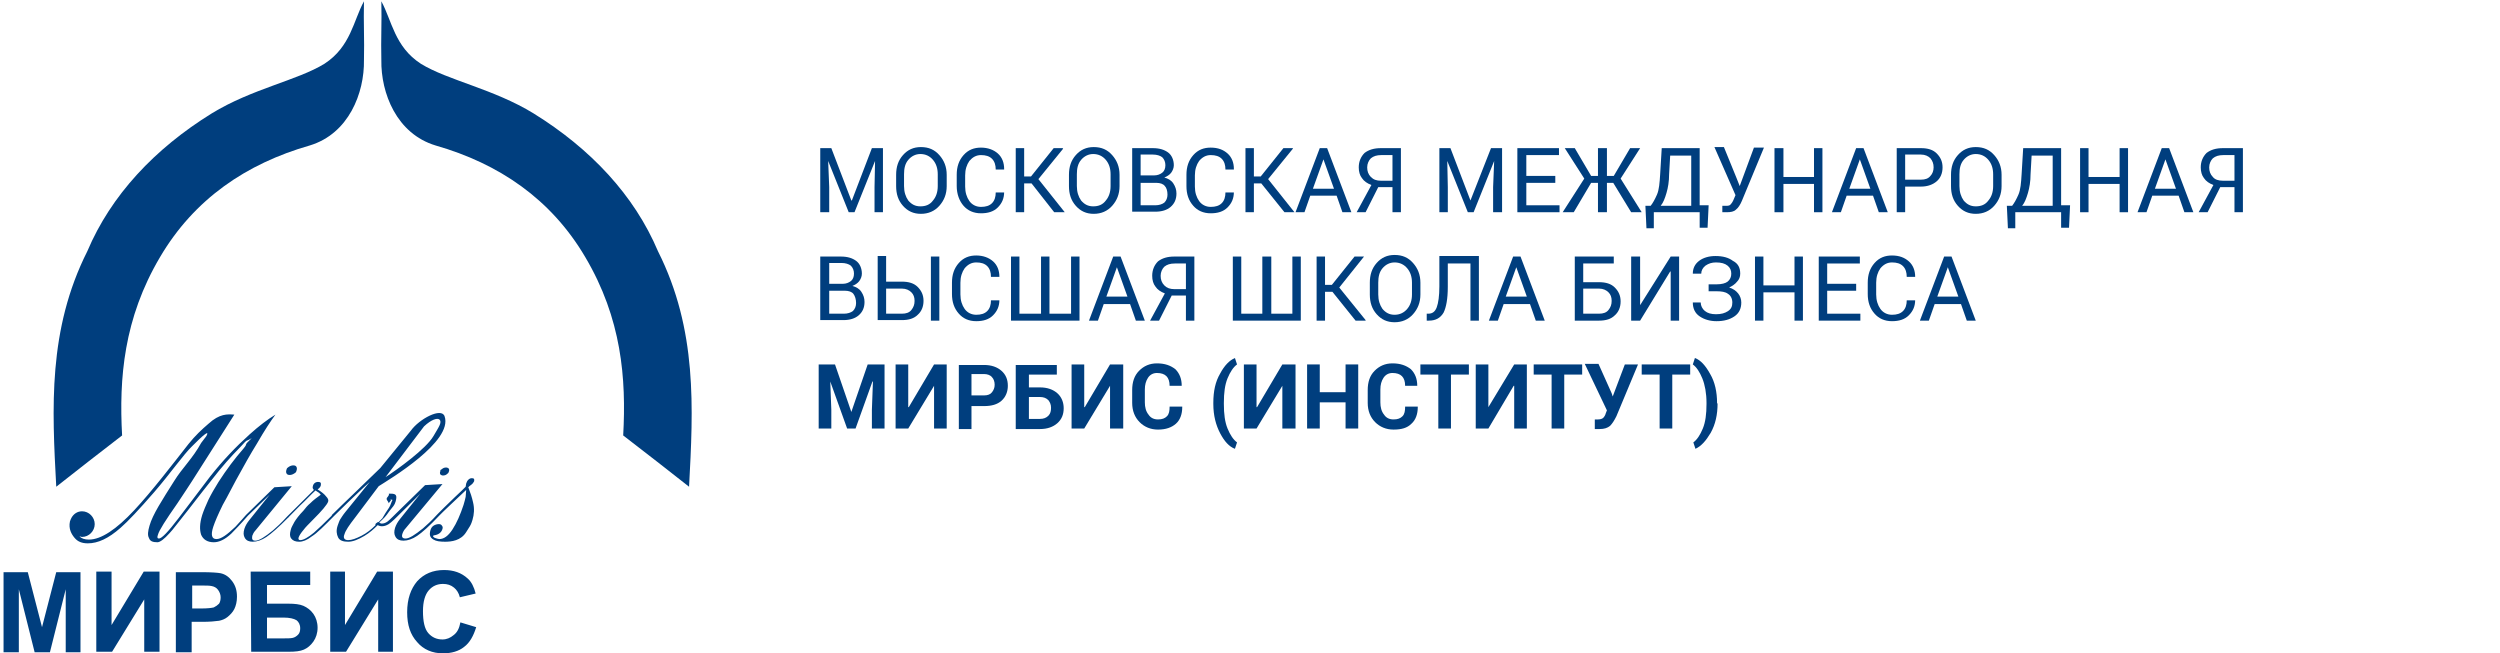 <svg width="176" height="46" viewBox="0 0 176 46" fill="none" xmlns="http://www.w3.org/2000/svg">
<path d="M32.411 43.815L33.524 44.153C33.338 44.755 33.078 45.243 32.67 45.544C32.3 45.845 31.78 45.995 31.187 45.995C30.445 45.995 29.814 45.732 29.369 45.206C28.887 44.68 28.664 44.003 28.664 43.1C28.664 42.161 28.924 41.446 29.369 40.92C29.851 40.394 30.482 40.13 31.261 40.13C31.928 40.13 32.485 40.318 32.93 40.732C33.19 40.958 33.375 41.333 33.486 41.785L32.374 42.048C32.3 41.747 32.151 41.522 31.966 41.371C31.743 41.183 31.483 41.108 31.187 41.108C30.779 41.108 30.445 41.258 30.185 41.559C29.925 41.86 29.777 42.349 29.777 43.025C29.777 43.74 29.888 44.266 30.148 44.567C30.408 44.867 30.742 45.018 31.15 45.018C31.446 45.018 31.706 44.905 31.928 44.717C32.188 44.529 32.337 44.228 32.411 43.815ZM23.248 40.243H24.287V44.003L26.55 40.243H27.663V45.883H26.624V42.198L24.361 45.883H23.248V40.243ZM18.76 44.943H19.873C20.207 44.943 20.466 44.943 20.615 44.905C20.763 44.867 20.875 44.792 20.986 44.68C21.097 44.567 21.134 44.416 21.134 44.228C21.134 43.965 21.023 43.777 20.875 43.664C20.689 43.552 20.392 43.477 19.947 43.477H18.797V44.943H18.76ZM17.647 40.243H21.839V41.183H18.797V42.499H20.318C20.726 42.499 21.097 42.536 21.357 42.649C21.616 42.762 21.876 42.95 22.061 43.213C22.247 43.477 22.358 43.815 22.358 44.191C22.358 44.567 22.247 44.905 22.061 45.168C21.876 45.431 21.653 45.619 21.394 45.732C21.134 45.845 20.8 45.883 20.318 45.883H17.684L17.647 40.243ZM13.53 41.221V42.837H14.16C14.605 42.837 14.902 42.8 15.051 42.762C15.199 42.687 15.31 42.612 15.422 42.499C15.496 42.386 15.533 42.236 15.533 42.048C15.533 41.86 15.459 41.672 15.347 41.522C15.236 41.371 15.088 41.296 14.902 41.258C14.754 41.221 14.494 41.221 14.086 41.221H13.53ZM12.38 45.92V40.281H14.197C14.865 40.281 15.347 40.318 15.533 40.356C15.867 40.431 16.126 40.619 16.349 40.92C16.572 41.221 16.683 41.559 16.683 42.01C16.683 42.349 16.609 42.649 16.497 42.875C16.386 43.1 16.201 43.288 16.015 43.439C15.83 43.589 15.607 43.664 15.422 43.702C15.162 43.74 14.754 43.777 14.235 43.777H13.493V45.92H12.38ZM6.779 40.243H7.854V44.003L10.117 40.243H11.23V45.883H10.154V42.198L7.891 45.883H6.779V40.243ZM0.25 45.92V40.281H1.956L2.958 44.153L3.959 40.281H5.666V45.92H4.627V41.484L3.514 45.92H2.439L1.326 41.484V45.92H0.25Z" fill="#003E7E"/>
<path d="M25.623 0.091C25.586 1.594 25.66 2.76 25.623 4.226C25.66 6.557 24.547 9.414 21.802 10.242C17.351 11.52 13.678 14.001 11.267 18.099C8.708 22.423 8.374 26.634 8.596 30.656C7.038 31.859 5.48 33.062 3.96 34.266C3.663 28.739 3.366 23.212 6.148 17.686C7.817 13.738 10.896 10.467 14.902 7.986C17.722 6.256 20.949 5.655 22.841 4.489C24.695 3.286 24.881 1.444 25.623 0.091Z" fill="#003E7E"/>
<path d="M26.847 0.091C26.884 1.594 26.809 2.76 26.847 4.226C26.809 6.557 27.922 9.414 30.667 10.242C35.119 11.52 38.791 14.001 41.202 18.099C43.762 22.423 44.096 26.634 43.873 30.656C45.431 31.859 46.989 33.062 48.51 34.266C48.806 28.739 49.103 23.212 46.321 17.686C44.652 13.738 41.573 10.467 37.567 7.986C34.748 6.256 31.52 5.655 29.629 4.489C27.774 3.286 27.588 1.444 26.847 0.091Z" fill="#003E7E"/>
<path d="M20.392 33.438C20.503 33.438 20.614 33.401 20.726 33.326C20.837 33.251 20.837 33.251 20.874 33.138C20.911 33.025 20.911 32.95 20.874 32.874C20.837 32.799 20.763 32.762 20.652 32.762C20.54 32.762 20.429 32.799 20.318 32.874C20.206 32.95 20.206 32.95 20.169 33.062C20.132 33.175 20.132 33.251 20.169 33.326C20.206 33.401 20.281 33.438 20.392 33.438Z" fill="#003E7E"/>
<path d="M31 33.175C30.963 33.251 30.963 33.326 31 33.401C31.038 33.438 31.112 33.476 31.186 33.476C31.297 33.476 31.409 33.438 31.483 33.363C31.557 33.288 31.557 33.326 31.594 33.213C31.631 33.138 31.631 33.062 31.594 32.987C31.557 32.95 31.483 32.912 31.409 32.912C31.297 32.912 31.186 32.95 31.112 33.025C31 33.1 31 33.062 31 33.175Z" fill="#003E7E"/>
<path d="M26.587 36.822C26.624 36.784 26.661 36.747 26.661 36.747C26.624 36.747 26.55 36.784 26.587 36.822Z" fill="#003E7E"/>
<path d="M29.852 30.017C30.371 29.528 30.779 29.416 30.927 29.528C31.15 29.716 30.89 30.055 30.519 30.694C30 31.596 27.96 33.062 27.144 33.589L29.852 30.017ZM26.921 36.484C26.847 36.559 26.773 36.634 26.661 36.747C26.624 36.747 26.365 36.86 26.439 36.972C26.142 37.273 25.808 37.536 25.437 37.724C25.066 37.912 24.77 38.025 24.51 38.025C24.25 38.025 24.139 37.875 24.25 37.612C24.324 37.348 24.584 36.972 24.992 36.446L26.661 34.228C27.366 33.777 31.929 31.07 31.298 29.303C31.076 28.664 29.518 29.491 28.924 30.318L26.773 32.95C26.216 33.476 25.697 34.002 25.14 34.529C24.324 35.318 23.731 35.882 23.36 36.258V36.296C22.841 36.822 22.395 37.236 22.099 37.499C21.691 37.837 21.357 38.025 21.134 38.025C21.023 38.025 20.986 37.95 21.023 37.837C21.06 37.724 21.171 37.536 21.394 37.273C21.468 37.16 21.728 36.897 22.099 36.521C22.358 36.258 22.581 36.032 22.767 35.807C22.952 35.581 23.063 35.431 23.1 35.318C23.137 35.205 23.1 35.093 22.952 34.942C22.841 34.792 22.655 34.642 22.358 34.453C22.47 34.378 22.544 34.303 22.581 34.19C22.618 34.002 22.581 33.927 22.395 33.927C22.21 33.927 22.062 34.04 22.025 34.228C21.988 34.341 22.025 34.416 22.099 34.491L20.244 36.333L20.207 36.371C19.799 36.822 19.465 37.123 19.205 37.348C18.649 37.8 18.241 38.063 17.981 38.063C17.759 38.063 17.722 37.95 17.759 37.724C17.796 37.612 17.87 37.461 17.981 37.348L20.541 34.228L19.317 34.303L17.351 36.221L17.314 36.258C17.165 36.446 16.906 36.709 16.572 37.085C15.978 37.649 15.57 37.95 15.236 37.95C14.902 37.95 14.828 37.649 15.014 37.085C15.125 36.747 15.348 36.221 15.681 35.544C15.756 35.431 16.052 34.867 16.609 33.814C17.165 32.799 17.648 31.934 18.093 31.22C18.612 30.318 19.057 29.641 19.391 29.19C18.834 29.528 18.241 29.98 17.573 30.581C16.609 31.446 15.681 32.423 14.791 33.551C14.049 34.529 13.307 35.506 12.566 36.484C11.824 37.461 11.379 37.912 11.193 37.912C11.082 37.912 11.045 37.837 11.119 37.649C11.193 37.348 11.675 36.596 12.491 35.431C12.974 34.717 13.307 34.19 13.53 33.852L16.497 29.19C16.015 29.152 15.459 29.115 14.68 29.829C14.198 30.243 13.753 30.656 13.27 31.258C12.12 32.724 10.711 34.566 9.45 35.92C8.188 37.273 7.113 37.987 6.26 37.987C5.963 37.987 5.74 37.912 5.592 37.762C5.666 37.762 5.703 37.8 5.777 37.8C6.26 37.8 6.668 37.386 6.668 36.897C6.668 36.408 6.26 35.995 5.777 35.995C5.443 35.995 5.184 36.183 5.035 36.446C4.998 36.521 4.961 36.596 4.924 36.709C4.813 37.236 5.035 37.612 5.258 37.875C5.481 38.138 5.777 38.251 6.185 38.251C6.89 38.251 7.632 37.912 8.485 37.16C9.005 36.709 9.783 35.882 10.859 34.642C11.935 33.401 12.937 31.972 13.53 31.408C14.235 30.694 14.791 30.205 14.532 30.694L14.161 31.183C13.567 32.273 12.825 32.95 12.269 33.852C11.416 35.205 10.748 36.221 10.525 37.01C10.414 37.386 10.377 37.687 10.488 37.875C10.562 38.1 10.748 38.175 11.082 38.175C11.267 38.175 11.564 37.95 11.935 37.536C12.158 37.311 12.566 36.747 13.233 35.92C14.049 34.867 14.606 34.153 14.94 33.739C15.607 32.874 16.275 32.123 16.943 31.446C17.536 30.807 17.165 31.183 17.722 30.844C17.054 31.483 17.536 31.107 17.128 31.596C16.535 32.273 15.941 33.062 15.385 33.927C15.125 34.341 14.865 34.792 14.68 35.168C14.494 35.581 14.346 35.92 14.235 36.258C14.049 36.86 14.049 37.311 14.161 37.649C14.309 37.987 14.606 38.175 15.051 38.175C15.422 38.175 15.83 37.987 16.275 37.574C16.498 37.348 16.906 36.935 17.462 36.296L18.983 34.829L17.536 36.634C17.388 36.822 17.276 37.01 17.202 37.236C17.128 37.499 17.128 37.687 17.239 37.875C17.351 38.063 17.536 38.138 17.796 38.138C18.093 38.138 18.426 38.025 18.76 37.8C19.094 37.574 19.613 37.123 20.281 36.446C20.281 36.446 20.318 36.446 20.318 36.408C20.43 36.296 20.689 36.032 21.134 35.581C21.505 35.243 21.839 34.867 22.21 34.529C22.395 34.642 22.507 34.717 22.581 34.829C22.321 35.017 22.062 35.205 21.839 35.431C21.654 35.581 21.505 35.769 21.357 35.957C21.06 36.258 20.838 36.559 20.726 36.747C20.615 36.972 20.504 37.123 20.467 37.311C20.392 37.574 20.392 37.762 20.504 37.912C20.615 38.063 20.8 38.138 21.06 38.138C21.32 38.138 21.617 38.025 21.95 37.762C22.321 37.536 22.841 37.01 23.546 36.296C23.842 35.995 24.176 35.694 24.547 35.318C24.955 34.942 25.437 34.453 26.031 33.927L24.324 36.032C24.139 36.258 24.028 36.446 23.953 36.559C23.879 36.672 23.842 36.822 23.768 37.01C23.657 37.348 23.694 37.612 23.805 37.837C23.916 38.063 24.176 38.138 24.51 38.138C24.844 38.138 25.215 37.987 25.66 37.724C26.031 37.499 26.328 37.236 26.587 36.972C26.661 37.01 26.773 37.048 26.884 37.048C27.032 37.048 27.181 37.01 27.366 36.897C27.552 36.784 27.997 36.333 27.997 36.333L29.592 34.754L28.145 36.559C27.997 36.747 27.886 36.935 27.811 37.16C27.737 37.423 27.737 37.612 27.848 37.8C27.96 37.987 28.145 38.063 28.405 38.063C28.702 38.063 29.035 37.95 29.369 37.724C29.703 37.499 30.222 37.048 30.927 36.296C31.038 36.183 31.298 35.92 31.743 35.506C32.114 35.168 32.448 34.829 32.819 34.491C32.819 34.679 32.782 34.829 32.782 34.98C32.745 35.13 32.708 35.318 32.634 35.544C32.411 36.221 32.151 36.822 31.855 37.273C31.558 37.724 31.261 37.95 30.927 37.95C30.853 37.95 30.742 37.912 30.631 37.875C30.519 37.837 30.482 37.762 30.482 37.724L30.556 37.687C30.853 37.649 31.076 37.499 31.15 37.236C31.187 37.123 31.15 37.048 31.113 37.01C31.076 36.935 31.001 36.897 30.89 36.897C30.779 36.897 30.631 36.935 30.519 37.01C30.408 37.085 30.334 37.198 30.297 37.348C30.222 37.649 30.259 37.837 30.519 37.987C30.705 38.1 30.964 38.138 31.335 38.138C31.78 38.138 32.448 38.063 32.819 37.461L33.079 37.048C33.19 36.86 33.227 36.709 33.264 36.596C33.375 36.221 33.413 35.807 33.301 35.356C33.227 35.017 33.116 34.679 32.967 34.303C33.005 34.266 33.079 34.19 33.19 34.115C33.301 34.04 33.338 33.927 33.375 33.889C33.413 33.739 33.375 33.664 33.227 33.664C33.116 33.664 33.042 33.702 32.967 33.777C32.893 33.852 32.856 33.927 32.819 34.04L32.782 34.266C32.671 34.378 32.411 34.642 32.003 35.017C31.372 35.619 31.001 35.995 30.816 36.183L30.779 36.221C30.371 36.672 30.037 36.972 29.777 37.198C29.221 37.649 28.813 37.912 28.553 37.912C28.331 37.912 28.256 37.8 28.331 37.574C28.368 37.461 28.442 37.311 28.553 37.198L31.15 34.078L29.926 34.153L27.886 36.145C27.886 36.145 27.44 36.596 27.292 36.709C27.144 36.822 26.995 36.86 26.884 36.86C26.81 36.86 26.735 36.822 26.698 36.784C27.069 36.446 27.144 36.371 27.403 35.995C27.663 35.657 27.774 35.581 27.848 35.318C27.96 34.905 27.923 34.754 27.515 34.754C27.218 34.754 27.515 34.717 27.292 34.98C27.107 35.168 27.329 35.243 27.366 35.431C27.403 35.393 27.403 35.356 27.477 35.281C27.552 35.205 27.515 35.205 27.477 35.168C27.737 35.168 27.589 35.205 27.515 35.468C27.477 35.619 27.329 35.844 27.144 36.108" fill="#003E7E"/>
<path d="M58.525 10.429L59.934 14.114H59.972L61.381 10.429H62.16V14.941H61.567V13.174L61.604 11.332L60.157 14.941H59.749L58.303 11.332L58.377 13.174V14.941H57.746V10.429H58.525Z" fill="#003E7E"/>
<path d="M66.648 13.099C66.648 13.663 66.463 14.114 66.129 14.49C65.795 14.866 65.351 15.054 64.831 15.054C64.312 15.054 63.904 14.866 63.57 14.49C63.236 14.114 63.088 13.663 63.088 13.099V12.309C63.088 11.745 63.236 11.294 63.57 10.918C63.904 10.542 64.312 10.354 64.831 10.354C65.388 10.354 65.795 10.542 66.129 10.918C66.463 11.294 66.648 11.745 66.648 12.309V13.099ZM66.018 12.272C66.018 11.858 65.907 11.52 65.684 11.257C65.462 10.993 65.165 10.843 64.794 10.843C64.46 10.843 64.164 10.993 63.941 11.257C63.718 11.52 63.644 11.858 63.644 12.272V13.099C63.644 13.512 63.755 13.851 63.941 14.114C64.164 14.377 64.423 14.527 64.794 14.527C65.165 14.527 65.462 14.415 65.684 14.114C65.907 13.851 66.018 13.512 66.018 13.099V12.272Z" fill="#003E7E"/>
<path d="M70.692 13.512C70.692 13.963 70.544 14.302 70.247 14.603C69.95 14.903 69.542 15.016 69.06 15.016C68.541 15.016 68.132 14.828 67.836 14.49C67.539 14.152 67.353 13.663 67.353 13.099V12.309C67.353 11.745 67.502 11.294 67.836 10.918C68.17 10.542 68.578 10.392 69.06 10.392C69.542 10.392 69.95 10.542 70.247 10.805C70.544 11.069 70.692 11.444 70.692 11.896V11.933H70.099C70.099 11.633 70.024 11.369 69.839 11.181C69.653 10.993 69.394 10.918 69.06 10.918C68.726 10.918 68.466 11.069 68.243 11.332C68.058 11.595 67.947 11.933 67.947 12.347V13.136C67.947 13.55 68.058 13.888 68.243 14.152C68.429 14.415 68.726 14.565 69.06 14.565C69.394 14.565 69.653 14.49 69.839 14.302C70.024 14.114 70.099 13.851 70.099 13.55H70.692V13.512Z" fill="#003E7E"/>
<path d="M72.621 12.911H72.101V14.941H71.508V10.429H72.101V12.422H72.584L74.179 10.429H74.809L74.846 10.467L73.103 12.61L74.958 14.941H74.216L72.621 12.911Z" fill="#003E7E"/>
<path d="M78.816 13.099C78.816 13.663 78.63 14.114 78.296 14.49C77.962 14.866 77.518 15.054 76.998 15.054C76.479 15.054 76.071 14.866 75.737 14.49C75.403 14.114 75.255 13.663 75.255 13.099V12.309C75.255 11.745 75.403 11.294 75.737 10.918C76.071 10.542 76.479 10.354 76.998 10.354C77.555 10.354 77.962 10.542 78.296 10.918C78.63 11.294 78.816 11.745 78.816 12.309V13.099ZM78.185 12.272C78.185 11.858 78.074 11.52 77.852 11.257C77.629 10.993 77.332 10.843 76.961 10.843C76.627 10.843 76.331 10.993 76.108 11.257C75.885 11.52 75.811 11.858 75.811 12.272V13.099C75.811 13.512 75.922 13.851 76.108 14.114C76.331 14.377 76.59 14.527 76.961 14.527C77.332 14.527 77.629 14.415 77.852 14.114C78.074 13.851 78.185 13.512 78.185 13.099V12.272Z" fill="#003E7E"/>
<path d="M79.706 14.941V10.429H81.153C81.635 10.429 81.969 10.542 82.229 10.73C82.488 10.918 82.637 11.257 82.637 11.633C82.637 11.82 82.562 12.008 82.451 12.159C82.34 12.309 82.154 12.422 81.969 12.497C82.229 12.572 82.451 12.685 82.6 12.911C82.748 13.136 82.822 13.362 82.822 13.625C82.822 14.039 82.674 14.339 82.414 14.565C82.154 14.791 81.784 14.903 81.338 14.903H79.706V14.941ZM80.3 12.347H81.264C81.487 12.347 81.672 12.272 81.821 12.159C81.969 12.046 82.043 11.858 82.043 11.633C82.043 11.407 81.969 11.219 81.821 11.069C81.672 10.956 81.45 10.881 81.153 10.881H80.3V12.347ZM80.3 12.836V14.452H81.338C81.598 14.452 81.821 14.377 81.969 14.264C82.118 14.114 82.191 13.926 82.191 13.7C82.191 13.437 82.118 13.211 82.006 13.099C81.895 12.948 81.672 12.873 81.413 12.873H80.3V12.836Z" fill="#003E7E"/>
<path d="M86.865 13.512C86.865 13.963 86.717 14.302 86.42 14.603C86.123 14.903 85.715 15.016 85.233 15.016C84.713 15.016 84.306 14.828 84.009 14.49C83.675 14.114 83.526 13.663 83.526 13.099V12.309C83.526 11.745 83.675 11.294 84.009 10.918C84.343 10.542 84.75 10.392 85.233 10.392C85.752 10.392 86.123 10.542 86.42 10.805C86.717 11.069 86.865 11.444 86.865 11.896V11.933H86.271C86.271 11.633 86.198 11.369 86.012 11.181C85.827 10.993 85.567 10.918 85.233 10.918C84.899 10.918 84.639 11.069 84.417 11.332C84.231 11.595 84.12 11.933 84.12 12.347V13.136C84.12 13.55 84.231 13.888 84.417 14.152C84.602 14.415 84.899 14.565 85.233 14.565C85.567 14.565 85.827 14.49 86.012 14.302C86.198 14.114 86.271 13.851 86.271 13.55H86.865V13.512Z" fill="#003E7E"/>
<path d="M88.794 12.911H88.274V14.941H87.681V10.429H88.274V12.422H88.756L90.352 10.429H91.019V10.467L89.276 12.61L91.13 14.941H90.426L88.794 12.911Z" fill="#003E7E"/>
<path d="M94.098 13.775H92.243L91.835 14.941H91.205L92.911 10.429H93.43L95.137 14.941H94.506L94.098 13.775ZM92.429 13.287H93.913L93.171 11.219L92.429 13.287Z" fill="#003E7E"/>
<path d="M96.138 14.941H95.508L96.547 13.024C96.25 12.911 96.027 12.76 95.879 12.535C95.73 12.347 95.656 12.084 95.656 11.783C95.656 11.369 95.804 11.031 96.064 10.768C96.361 10.542 96.732 10.429 97.214 10.429H98.624V14.941H98.03V13.174H97.029L96.138 14.941ZM98.067 10.918H97.251C96.918 10.918 96.695 10.993 96.509 11.144C96.361 11.294 96.25 11.52 96.25 11.783C96.25 12.046 96.324 12.272 96.509 12.46C96.695 12.648 96.918 12.723 97.214 12.723H98.03V10.918H98.067Z" fill="#003E7E"/>
<path d="M102.111 10.429L103.52 14.114L104.967 10.429H105.746V14.941H105.115V13.174L105.19 11.332L103.743 14.941H103.335L101.888 11.332L101.926 13.174V14.941H101.332V10.429H102.111Z" fill="#003E7E"/>
<path d="M109.493 12.873H107.453V14.452H109.79V14.941H106.822V10.429H109.752V10.918H107.453V12.384H109.493V12.873Z" fill="#003E7E"/>
<path d="M113.573 12.873H113.128V14.941H112.497V12.873H112.015L110.791 14.941H110.012L111.533 12.572L110.16 10.429H110.865L112.015 12.384H112.497V10.429H113.128V12.384H113.61L114.76 10.429H115.465L114.092 12.572L115.576 14.941H114.834L113.573 12.873Z" fill="#003E7E"/>
<path d="M119.657 14.452H120.288L120.213 16.031H119.657V14.941H116.429V16.069H115.91L115.836 14.49H116.207C116.356 14.302 116.504 14.039 116.652 13.7C116.8 13.362 116.838 12.873 116.875 12.272L116.986 10.429H119.657V14.452ZM117.505 12.272C117.505 12.76 117.431 13.211 117.32 13.588C117.209 13.963 117.097 14.264 116.912 14.49H119.063V10.956H117.58L117.505 12.272Z" fill="#003E7E"/>
<path d="M122.253 12.535L122.476 13.099L123.477 10.392H124.182L122.624 14.152C122.513 14.415 122.365 14.64 122.216 14.753C122.068 14.903 121.845 14.941 121.548 14.941C121.511 14.941 121.437 14.941 121.363 14.941C121.289 14.941 121.252 14.941 121.252 14.941V14.49C121.289 14.49 121.326 14.49 121.4 14.49C121.475 14.49 121.511 14.49 121.548 14.49C121.697 14.49 121.808 14.452 121.845 14.377C121.919 14.302 121.994 14.189 122.068 14.001L122.179 13.738L120.695 10.354H121.363L122.253 12.535Z" fill="#003E7E"/>
<path d="M128.299 14.941H127.706V12.948H125.554V14.941H124.924V10.429H125.554V12.46H127.706V10.429H128.299V14.941Z" fill="#003E7E"/>
<path d="M131.86 13.775H130.005L129.597 14.941H128.967L130.673 10.429H131.192L132.899 14.941H132.268L131.86 13.775ZM130.191 13.287H131.674L130.933 11.219L130.191 13.287Z" fill="#003E7E"/>
<path d="M134.123 13.136V14.941H133.529V10.429H135.235C135.718 10.429 136.089 10.542 136.348 10.805C136.608 11.069 136.756 11.369 136.756 11.783C136.756 12.197 136.608 12.535 136.348 12.76C136.089 12.986 135.718 13.136 135.235 13.136H134.123ZM134.123 12.648H135.235C135.532 12.648 135.755 12.572 135.903 12.384C136.052 12.234 136.126 12.008 136.126 11.783C136.126 11.52 136.052 11.332 135.903 11.144C135.755 10.993 135.532 10.881 135.235 10.881H134.123V12.648Z" fill="#003E7E"/>
<path d="M140.911 13.099C140.911 13.663 140.726 14.114 140.392 14.49C140.058 14.866 139.613 15.054 139.094 15.054C138.575 15.054 138.166 14.866 137.833 14.49C137.499 14.114 137.351 13.663 137.351 13.099V12.309C137.351 11.745 137.499 11.294 137.833 10.918C138.166 10.542 138.575 10.354 139.094 10.354C139.65 10.354 140.058 10.542 140.392 10.918C140.726 11.294 140.911 11.745 140.911 12.309V13.099ZM140.318 12.272C140.318 11.858 140.207 11.52 139.984 11.257C139.762 10.993 139.465 10.843 139.094 10.843C138.76 10.843 138.463 10.993 138.241 11.257C138.018 11.52 137.944 11.858 137.944 12.272V13.099C137.944 13.512 138.055 13.851 138.241 14.114C138.463 14.377 138.723 14.527 139.094 14.527C139.465 14.527 139.762 14.415 139.984 14.114C140.207 13.851 140.318 13.512 140.318 13.099V12.272Z" fill="#003E7E"/>
<path d="M145.103 14.452H145.733L145.66 16.031H145.103V14.941H141.876V16.069H141.357L141.282 14.49H141.653C141.801 14.302 141.95 14.039 142.098 13.7C142.247 13.362 142.284 12.873 142.321 12.272L142.432 10.429H145.103V14.452ZM142.951 12.272C142.951 12.76 142.877 13.211 142.766 13.588C142.654 13.963 142.544 14.264 142.358 14.49H144.509V10.956H143.026L142.951 12.272Z" fill="#003E7E"/>
<path d="M149.814 14.941H149.22V12.948H147.032V14.941H146.438V10.429H147.032V12.46H149.22V10.429H149.814V14.941Z" fill="#003E7E"/>
<path d="M153.375 13.775H151.52L151.112 14.941H150.481L152.188 10.429H152.707L154.413 14.941H153.782L153.375 13.775ZM151.705 13.287H153.189L152.447 11.219L151.705 13.287Z" fill="#003E7E"/>
<path d="M155.416 14.941H154.785L155.824 13.024C155.527 12.911 155.304 12.76 155.156 12.535C155.008 12.347 154.933 12.084 154.933 11.783C154.933 11.369 155.082 11.031 155.342 10.768C155.638 10.542 156.009 10.429 156.491 10.429H157.901V14.941H157.307V13.174H156.306L155.416 14.941ZM157.345 10.918H156.529C156.195 10.918 155.972 10.993 155.786 11.144C155.638 11.294 155.527 11.52 155.527 11.783C155.527 12.046 155.601 12.272 155.786 12.46C155.935 12.648 156.195 12.723 156.491 12.723H157.307V10.918H157.345Z" fill="#003E7E"/>
<path d="M57.746 22.573V18.061H59.193C59.675 18.061 60.009 18.174 60.268 18.362C60.528 18.55 60.676 18.889 60.676 19.265C60.676 19.453 60.602 19.64 60.491 19.791C60.38 19.941 60.194 20.054 60.009 20.129C60.268 20.204 60.491 20.317 60.639 20.543C60.788 20.768 60.862 20.994 60.862 21.257C60.862 21.671 60.714 21.971 60.454 22.197C60.194 22.423 59.823 22.535 59.378 22.535H57.746V22.573ZM58.377 19.979H59.341C59.564 19.979 59.749 19.904 59.898 19.791C60.046 19.678 60.12 19.49 60.12 19.265C60.12 19.039 60.046 18.851 59.898 18.701C59.749 18.588 59.527 18.513 59.23 18.513H58.377V19.979ZM58.377 20.468V22.084H59.415C59.675 22.084 59.898 22.009 60.046 21.896C60.194 21.746 60.268 21.558 60.268 21.332C60.268 21.069 60.194 20.844 60.083 20.693C59.972 20.543 59.749 20.468 59.49 20.468H58.377Z" fill="#003E7E"/>
<path d="M62.383 19.828H63.495C63.977 19.828 64.348 19.941 64.608 20.204C64.868 20.468 65.016 20.768 65.016 21.182C65.016 21.596 64.868 21.934 64.608 22.16C64.348 22.423 63.977 22.535 63.495 22.535H61.789V18.024H62.383V19.828ZM62.383 20.317V22.084H63.495C63.792 22.084 64.015 22.009 64.163 21.821C64.311 21.633 64.386 21.445 64.386 21.182C64.386 20.919 64.311 20.731 64.163 20.581C64.015 20.43 63.792 20.317 63.495 20.317H62.383ZM66.129 22.573H65.535V18.061H66.129V22.573Z" fill="#003E7E"/>
<path d="M70.358 21.107C70.358 21.558 70.209 21.896 69.913 22.197C69.616 22.498 69.208 22.611 68.726 22.611C68.206 22.611 67.798 22.423 67.502 22.084C67.168 21.708 67.019 21.257 67.019 20.693V19.904C67.019 19.34 67.168 18.889 67.502 18.513C67.835 18.137 68.243 17.986 68.726 17.986C69.208 17.986 69.616 18.137 69.913 18.4C70.209 18.663 70.358 19.039 70.358 19.49H69.764C69.764 19.189 69.69 18.926 69.504 18.738C69.319 18.55 69.06 18.475 68.726 18.475C68.392 18.475 68.132 18.625 67.91 18.889C67.724 19.152 67.613 19.49 67.613 19.904V20.731C67.613 21.144 67.724 21.483 67.91 21.746C68.095 22.009 68.392 22.16 68.726 22.16C69.06 22.16 69.319 22.084 69.504 21.896C69.69 21.708 69.764 21.445 69.764 21.144H70.358V21.107Z" fill="#003E7E"/>
<path d="M71.768 18.061V22.084H73.289V18.061H73.882V22.084H75.403V18.061H75.997V22.573H71.175V18.061H71.768Z" fill="#003E7E"/>
<path d="M79.557 21.408H77.702L77.294 22.573H76.664L78.37 18.061H78.889L80.596 22.573H79.965L79.557 21.408ZM77.888 20.881H79.372L78.63 18.813L77.888 20.881Z" fill="#003E7E"/>
<path d="M81.597 22.573H80.967L82.006 20.656C81.709 20.543 81.486 20.392 81.338 20.167C81.189 19.979 81.115 19.716 81.115 19.415C81.115 19.001 81.263 18.663 81.523 18.4C81.82 18.174 82.191 18.061 82.673 18.061H84.083V22.573H83.489V20.806H82.488L81.597 22.573ZM83.526 18.55H82.71C82.376 18.55 82.154 18.625 81.968 18.776C81.82 18.926 81.709 19.152 81.709 19.415C81.709 19.678 81.783 19.904 81.968 20.092C82.154 20.28 82.376 20.355 82.673 20.355H83.489V18.55H83.526Z" fill="#003E7E"/>
<path d="M87.385 18.061V22.084H88.868V18.061H89.499V22.084H90.983V18.061H91.576V22.573H86.791V18.061H87.385Z" fill="#003E7E"/>
<path d="M93.802 20.543H93.282V22.573H92.689V18.061H93.282V20.054H93.764L95.36 18.061H96.027L94.284 20.242L96.138 22.535V22.573H95.433L93.802 20.543Z" fill="#003E7E"/>
<path d="M99.997 20.731C99.997 21.295 99.811 21.746 99.477 22.122C99.143 22.498 98.698 22.686 98.179 22.686C97.659 22.686 97.252 22.498 96.918 22.122C96.584 21.746 96.436 21.295 96.436 20.731V19.904C96.436 19.34 96.584 18.889 96.918 18.513C97.252 18.137 97.659 17.949 98.179 17.949C98.735 17.949 99.143 18.137 99.477 18.513C99.811 18.889 99.997 19.34 99.997 19.904V20.731ZM99.403 19.904C99.403 19.49 99.292 19.152 99.069 18.889C98.847 18.625 98.55 18.475 98.179 18.475C97.845 18.475 97.548 18.625 97.326 18.889C97.103 19.152 97.029 19.49 97.029 19.904V20.731C97.029 21.144 97.14 21.483 97.326 21.746C97.548 22.009 97.808 22.16 98.179 22.16C98.55 22.16 98.847 22.009 99.069 21.746C99.292 21.483 99.403 21.144 99.403 20.731V19.904Z" fill="#003E7E"/>
<path d="M104.114 18.061V22.573H103.52V18.55H101.925V20.204C101.925 21.032 101.814 21.633 101.628 22.009C101.406 22.385 101.072 22.573 100.59 22.573H100.441V22.084H100.553C100.849 22.084 101.035 21.934 101.146 21.633C101.258 21.332 101.331 20.844 101.331 20.167V18.024H104.114V18.061Z" fill="#003E7E"/>
<path d="M107.712 21.408H105.857L105.449 22.573H104.818L106.525 18.061H107.044L108.75 22.573H108.119L107.712 21.408ZM106.005 20.881H107.489L106.747 18.813L106.005 20.881Z" fill="#003E7E"/>
<path d="M113.573 18.55H111.459V19.866H112.571C113.054 19.866 113.425 19.979 113.684 20.242C113.944 20.505 114.092 20.806 114.092 21.22C114.092 21.633 113.944 21.971 113.684 22.197C113.425 22.46 113.054 22.573 112.571 22.573H110.865V18.061H113.61V18.55H113.573ZM111.459 20.317V22.084H112.571C112.868 22.084 113.091 22.009 113.239 21.821C113.388 21.633 113.461 21.445 113.461 21.182C113.461 20.919 113.388 20.731 113.239 20.581C113.091 20.43 112.868 20.317 112.571 20.317H111.459Z" fill="#003E7E"/>
<path d="M117.616 18.061H118.209V22.573H117.616V19.114H117.579L115.464 22.573H114.834V18.061H115.464V21.483L117.616 18.061Z" fill="#003E7E"/>
<path d="M122.512 19.265C122.512 19.49 122.438 19.678 122.29 19.828C122.141 20.017 121.956 20.129 121.734 20.242C121.993 20.317 122.216 20.468 122.364 20.656C122.512 20.844 122.587 21.069 122.587 21.295C122.587 21.708 122.438 22.047 122.104 22.272C121.771 22.498 121.363 22.611 120.843 22.611C120.398 22.611 119.99 22.498 119.656 22.272C119.322 22.047 119.174 21.708 119.174 21.295H119.73C119.73 21.52 119.842 21.746 120.027 21.896C120.213 22.047 120.472 22.122 120.806 22.122C121.177 22.122 121.437 22.047 121.659 21.896C121.882 21.746 121.956 21.558 121.956 21.295C121.956 21.032 121.845 20.806 121.659 20.693C121.474 20.543 121.177 20.505 120.843 20.505H120.287V20.017H120.843C121.214 20.017 121.474 19.941 121.622 19.828C121.807 19.678 121.882 19.49 121.882 19.265C121.882 19.039 121.807 18.851 121.622 18.701C121.437 18.55 121.177 18.475 120.806 18.475C120.509 18.475 120.287 18.55 120.064 18.701C119.879 18.851 119.767 19.039 119.767 19.265H119.174C119.174 18.889 119.322 18.588 119.619 18.362C119.916 18.137 120.324 18.024 120.769 18.024C121.288 18.024 121.696 18.137 121.993 18.362C122.364 18.55 122.512 18.851 122.512 19.265Z" fill="#003E7E"/>
<path d="M126.926 22.573H126.333V20.581H124.144V22.573H123.551V18.061H124.144V20.092H126.333V18.061H126.926V22.573Z" fill="#003E7E"/>
<path d="M130.674 20.468H128.634V22.084H130.97V22.573H128.04V18.061H130.933V18.55H128.634V19.979H130.674V20.468Z" fill="#003E7E"/>
<path d="M134.828 21.107C134.828 21.558 134.679 21.896 134.382 22.197C134.085 22.498 133.678 22.611 133.195 22.611C132.676 22.611 132.268 22.423 131.971 22.084C131.638 21.708 131.489 21.257 131.489 20.693V19.904C131.489 19.34 131.638 18.889 131.971 18.513C132.305 18.137 132.713 17.986 133.195 17.986C133.715 17.986 134.085 18.137 134.382 18.4C134.679 18.663 134.828 19.039 134.828 19.49H134.234C134.234 19.189 134.16 18.926 133.974 18.738C133.789 18.55 133.529 18.475 133.195 18.475C132.861 18.475 132.602 18.625 132.379 18.889C132.194 19.152 132.083 19.49 132.083 19.904V20.731C132.083 21.144 132.194 21.483 132.379 21.746C132.565 22.009 132.861 22.16 133.195 22.16C133.529 22.16 133.789 22.084 133.974 21.896C134.16 21.708 134.234 21.445 134.234 21.144H134.828V21.107Z" fill="#003E7E"/>
<path d="M138.054 21.408H136.2L135.792 22.573H135.161L136.868 18.061H137.387L139.093 22.573H138.463L138.054 21.408ZM136.385 20.881H137.869L137.127 18.813L136.385 20.881Z" fill="#003E7E"/>
<path d="M58.784 25.656L59.934 29.002L61.085 25.656H62.272V30.168H61.381V28.852L61.455 26.859H61.419L60.231 30.168H59.638L58.451 26.859L58.525 28.852V30.168H57.635V25.656H58.784Z" fill="#003E7E"/>
<path d="M65.758 25.656H66.648V30.168H65.758V27.16L63.94 30.168H63.05V25.656H63.94V28.664H63.977L65.758 25.656Z" fill="#003E7E"/>
<path d="M68.392 28.551V30.205H67.502V25.694H69.282C69.802 25.694 70.21 25.844 70.507 26.107C70.803 26.37 70.952 26.709 70.952 27.16C70.952 27.573 70.803 27.949 70.507 28.212C70.21 28.476 69.802 28.588 69.282 28.588H68.392V28.551ZM68.392 27.837H69.282C69.542 27.837 69.728 27.761 69.839 27.611C69.95 27.461 70.024 27.31 70.024 27.085C70.024 26.859 69.95 26.671 69.839 26.558C69.728 26.408 69.505 26.333 69.282 26.333H68.392V27.837Z" fill="#003E7E"/>
<path d="M74.401 26.37H72.435V27.273H73.215C73.734 27.273 74.141 27.423 74.439 27.686C74.735 27.949 74.884 28.325 74.884 28.739C74.884 29.19 74.735 29.528 74.439 29.792C74.141 30.055 73.734 30.205 73.215 30.205H71.508V25.694H74.401V26.37ZM72.435 27.949V29.491H73.215C73.474 29.491 73.659 29.416 73.808 29.265C73.956 29.115 73.993 28.927 73.993 28.701C73.993 28.476 73.919 28.325 73.808 28.175C73.659 28.024 73.474 27.949 73.215 27.949H72.435Z" fill="#003E7E"/>
<path d="M78.147 25.656H79.075V30.168H78.147V27.16L76.33 30.168H75.439V25.656H76.33V28.664H76.367L78.147 25.656Z" fill="#003E7E"/>
<path d="M83.23 28.664C83.23 29.152 83.082 29.566 82.785 29.829C82.488 30.092 82.08 30.243 81.524 30.243C81.004 30.243 80.56 30.055 80.226 29.716C79.892 29.378 79.706 28.927 79.706 28.363V27.461C79.706 26.897 79.855 26.445 80.188 26.107C80.522 25.769 80.93 25.581 81.45 25.581C82.006 25.581 82.414 25.731 82.748 25.994C83.044 26.295 83.193 26.671 83.193 27.16H82.34C82.34 26.859 82.266 26.634 82.118 26.483C81.969 26.333 81.746 26.258 81.45 26.258C81.19 26.258 80.968 26.37 80.819 26.596C80.671 26.822 80.597 27.085 80.597 27.423V28.325C80.597 28.664 80.671 28.964 80.856 29.19C81.004 29.416 81.227 29.528 81.524 29.528C81.821 29.528 82.006 29.453 82.154 29.303C82.303 29.152 82.34 28.927 82.34 28.626H83.23V28.664Z" fill="#003E7E"/>
<path d="M85.418 28.363C85.418 27.536 85.566 26.859 85.9 26.295C86.197 25.731 86.568 25.355 86.939 25.205L87.087 25.656C86.828 25.844 86.605 26.182 86.419 26.634C86.234 27.085 86.16 27.649 86.16 28.363V28.438C86.16 29.152 86.234 29.716 86.419 30.168C86.605 30.619 86.828 30.957 87.087 31.145L86.939 31.596C86.531 31.446 86.197 31.07 85.9 30.506C85.604 29.942 85.418 29.265 85.418 28.438V28.363Z" fill="#003E7E"/>
<path d="M90.277 25.656H91.205V30.168H90.277V27.16L88.46 30.168H87.569V25.656H88.46V28.664H88.497L90.277 25.656Z" fill="#003E7E"/>
<path d="M95.619 30.168H94.728V28.325H92.911V30.168H92.02V25.656H92.911V27.611H94.728V25.656H95.619V30.168Z" fill="#003E7E"/>
<path d="M99.811 28.664C99.811 29.152 99.663 29.566 99.366 29.829C99.07 30.13 98.661 30.243 98.105 30.243C97.585 30.243 97.141 30.055 96.807 29.716C96.473 29.378 96.287 28.927 96.287 28.363V27.461C96.287 26.897 96.436 26.445 96.769 26.107C97.103 25.769 97.512 25.581 98.031 25.581C98.587 25.581 98.995 25.731 99.329 25.994C99.626 26.295 99.774 26.671 99.774 27.16H98.921C98.921 26.859 98.847 26.634 98.699 26.483C98.55 26.333 98.328 26.258 98.031 26.258C97.771 26.258 97.549 26.37 97.4 26.596C97.252 26.822 97.178 27.085 97.178 27.423V28.325C97.178 28.664 97.252 28.964 97.437 29.19C97.585 29.416 97.808 29.528 98.105 29.528C98.402 29.528 98.587 29.453 98.736 29.303C98.884 29.152 98.921 28.927 98.921 28.626H99.811V28.664Z" fill="#003E7E"/>
<path d="M103.409 26.37H102.148V30.168H101.258V26.37H99.996V25.656H103.409V26.37Z" fill="#003E7E"/>
<path d="M106.6 25.656H107.49V30.168H106.6V27.16H106.562L104.782 30.168H103.892V25.656H104.782V28.664L106.6 25.656Z" fill="#003E7E"/>
<path d="M111.385 26.37H110.123V30.168H109.233V26.37H107.972V25.656H111.385V26.37Z" fill="#003E7E"/>
<path d="M113.461 27.686L113.536 27.912L114.389 25.656H115.316L113.795 29.303C113.647 29.604 113.498 29.829 113.35 29.98C113.165 30.13 112.942 30.205 112.608 30.205C112.571 30.205 112.497 30.205 112.422 30.205C112.349 30.205 112.311 30.205 112.274 30.205V29.528C112.311 29.528 112.349 29.528 112.385 29.528C112.422 29.528 112.497 29.528 112.497 29.528C112.645 29.528 112.794 29.491 112.868 29.416C112.942 29.34 113.016 29.228 113.053 29.077L113.127 28.889L111.569 25.618H112.534L113.461 27.686Z" fill="#003E7E"/>
<path d="M118.989 26.37H117.728V30.168H116.838V26.37H115.576V25.656H118.989V26.37Z" fill="#003E7E"/>
<path d="M120.917 28.401C120.917 29.19 120.769 29.867 120.435 30.468C120.101 31.032 119.767 31.408 119.36 31.596L119.211 31.145C119.471 30.957 119.693 30.619 119.879 30.168C120.064 29.716 120.138 29.152 120.138 28.438V28.363C120.138 27.686 120.027 27.085 119.842 26.634C119.656 26.182 119.433 25.844 119.174 25.656L119.322 25.205C119.73 25.355 120.064 25.731 120.398 26.333C120.732 26.897 120.881 27.611 120.881 28.363V28.401H120.917Z" fill="#003E7E"/>
</svg>
